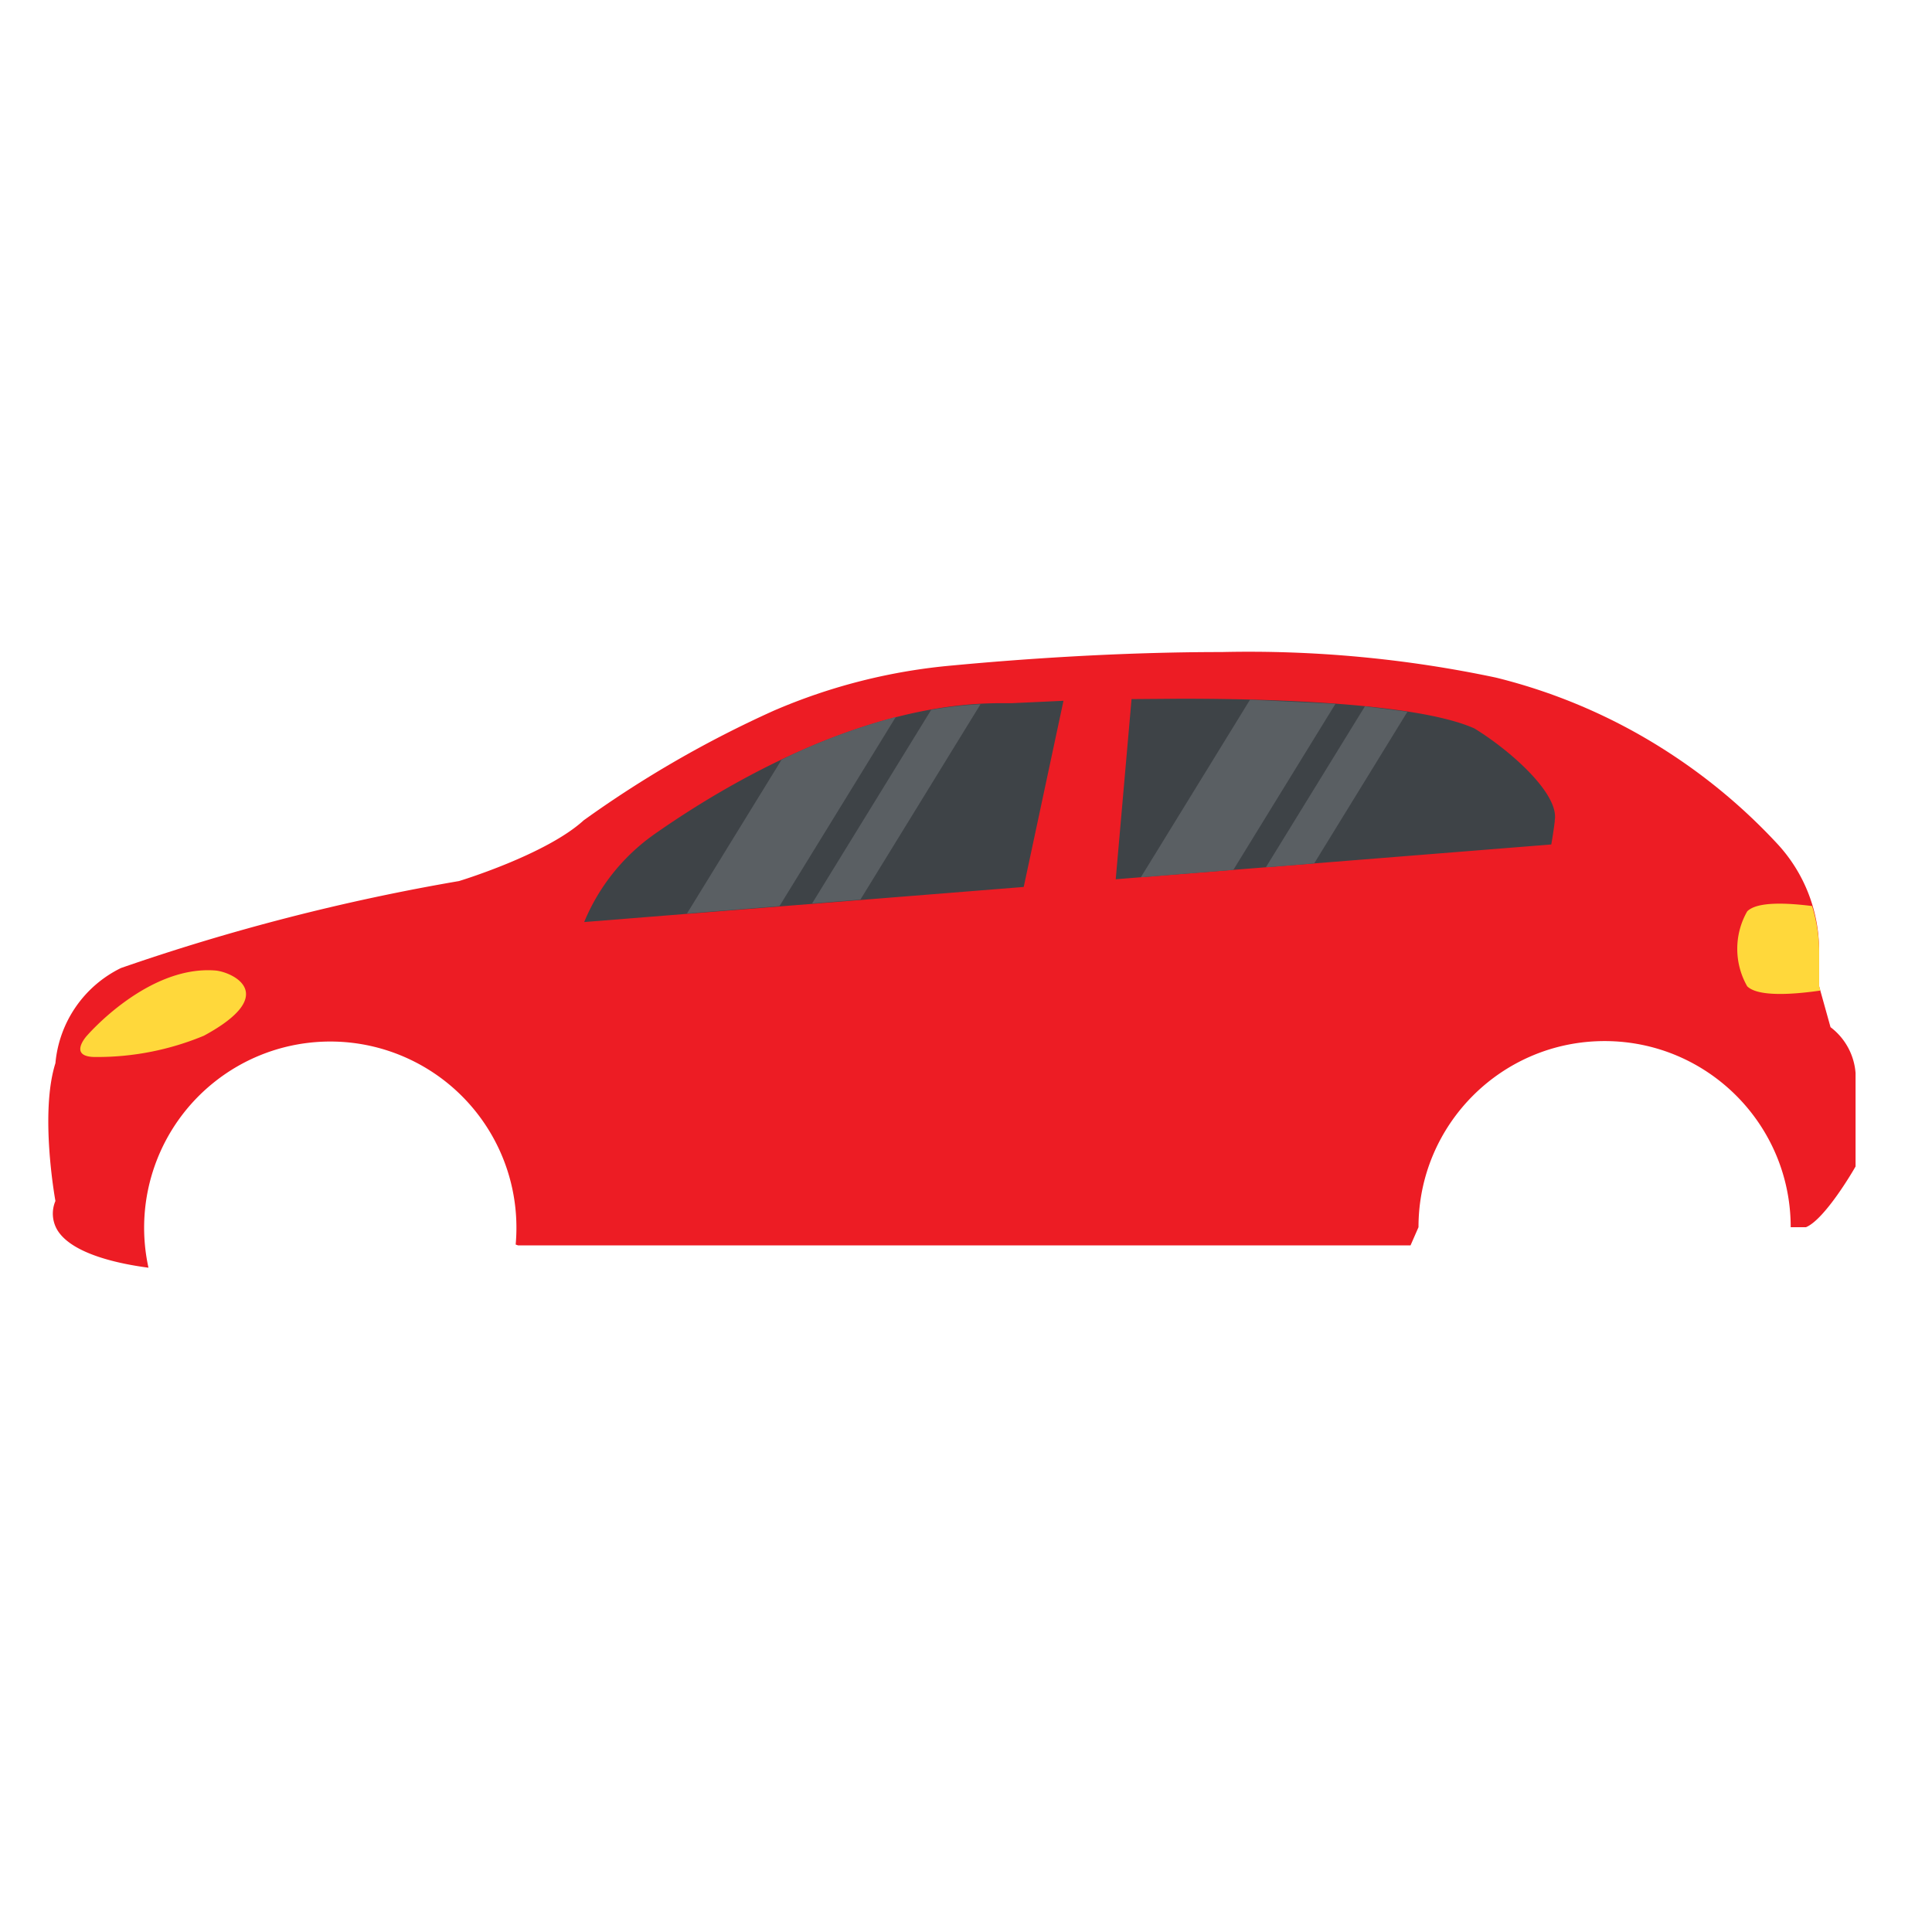 <svg xmlns="http://www.w3.org/2000/svg" width="80" height="80"><path d="M6.15 52.493c-1.152-.15-3.165-.55-3.777-1.562a1.33 1.33 0 0 1-.078-1.2c-.027-.148-.65-3.66 0-5.706a4.87 4.87 0 0 1 2.716-3.942c4.558-1.582 9.24-2.786 13.995-3.6.036-.01 3.616-1.1 5.163-2.515a45.47 45.47 0 0 1 7.88-4.544c2.353-1.015 4.853-1.646 7.406-1.87 2.692-.254 6.81-.554 11.13-.554 3.813-.087 7.623.268 11.354 1.057a23.41 23.41 0 0 1 7.25 3.163 23.74 23.74 0 0 1 4.418 3.733 6.48 6.48 0 0 1 1.717 4.41v1.47l.474 1.7c.603.455.98 1.147 1.037 1.9V48.3c-.052.1-1.26 2.185-2.052 2.515h-.634c0-4.256-3.45-7.706-7.706-7.706s-7.706 3.45-7.706 7.706l-.33.754H21.453l-.1-.035a7.66 7.66 0 0 0 .031-.689c.004-2.954-1.682-5.65-4.34-6.942s-5.82-.95-8.14.88-3.39 4.823-2.756 7.71z" fill="#ed1c24" stroke="transparent" stroke-miterlimit="10"/><path d="M44.036 29.018l-2.152.1h-.487c-5.7 0-11.4 3.393-14.285 5.414a8.35 8.35 0 0 0-2.922 3.648l18.2-1.453zm17.004 1.14c-1.8-.8-6.116-1.226-12.147-1.226l-2.038.016-.655 7.46 18.035-1.44a18.04 18.04 0 0 0 .143-.95v-.046c.196-1.104-1.857-2.913-3.338-3.816z" fill="#3e4347"/><path d="M3.6 42.886s2.506-2.918 5.313-2.7c.683.054 2.725.97-.468 2.7-1.413.588-2.93.888-4.46.882-1.212.016-.386-.882-.386-.882zm71.727-2.053v-1.47a6.53 6.53 0 0 0-.292-1.846c-1-.126-2.276-.2-2.688.222a3.13 3.13 0 0 0 0 3.1c.458.458 1.988.33 3.03.178z" fill="#ffd83b"/><path d="M28.446 37.827l3.83-.306 4.817-7.833a25.98 25.98 0 0 0-4.726 1.764zm5.18-.415l2-.16 4.976-8.093a17.1 17.1 0 0 0-2.043.232zm13.614-1.086l3.83-.306 4.228-6.876-3.538-.17zm5.177-.413l2-.16 3.862-6.282-1.76-.225z" fill="#5a5f63"/></svg>